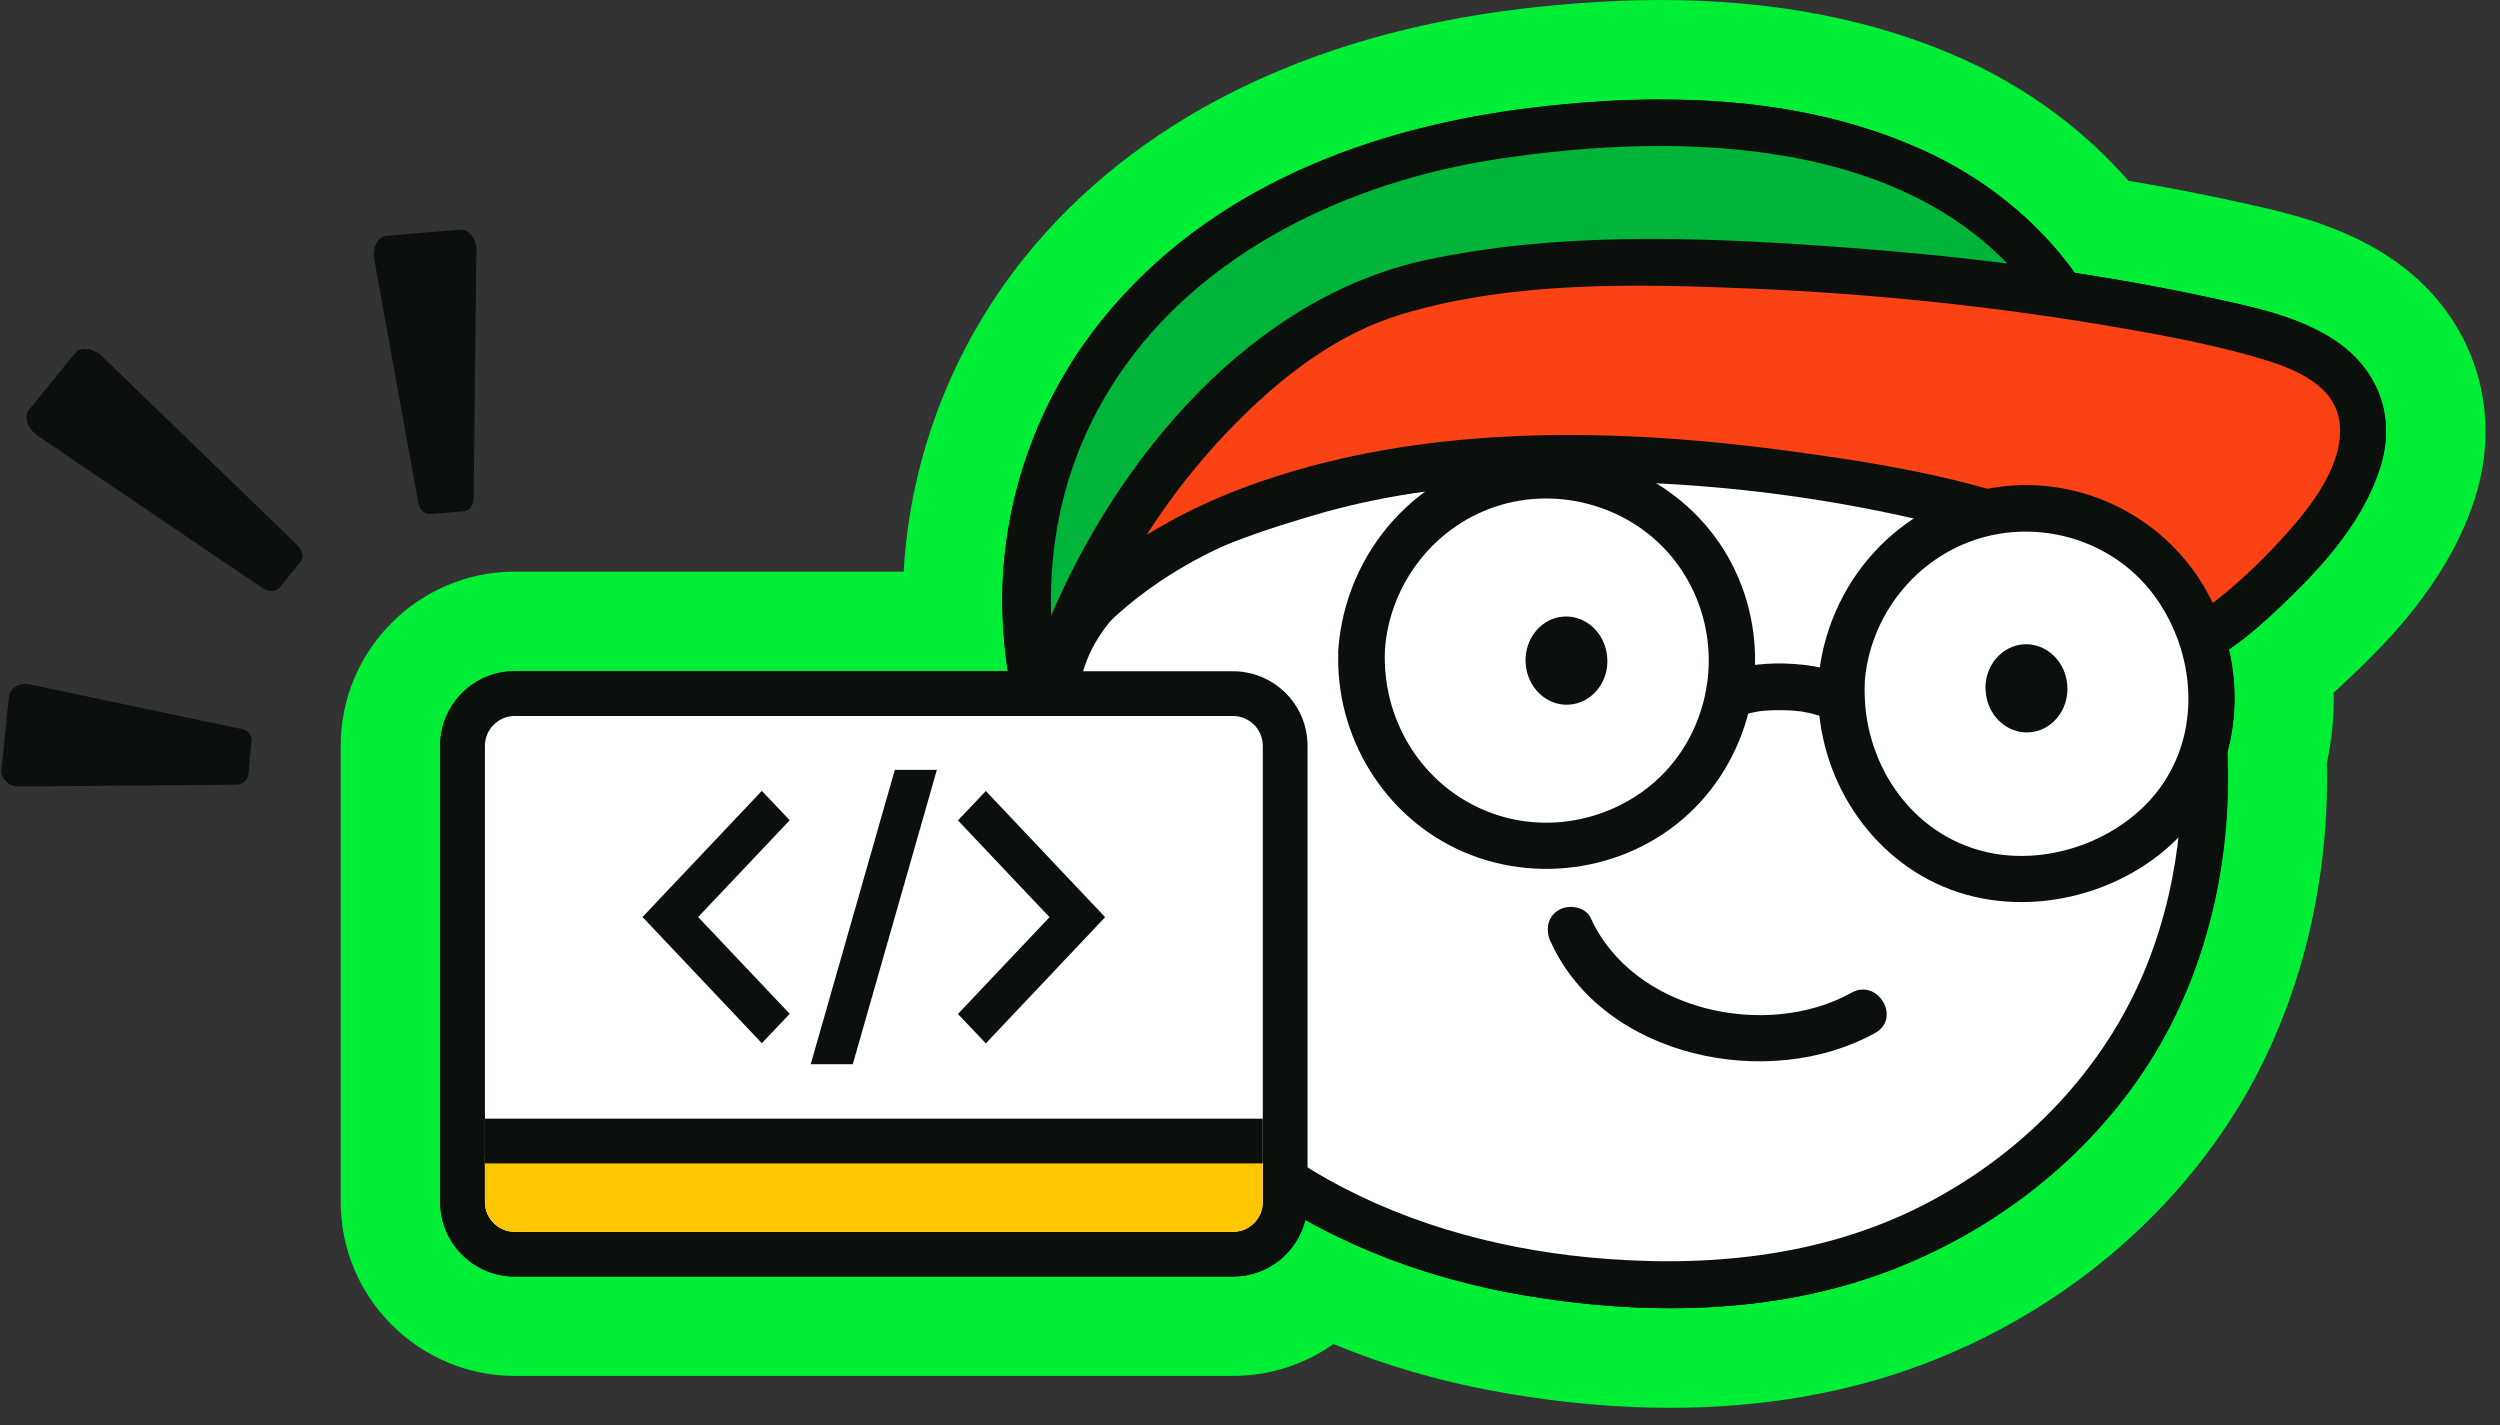 <svg width="107" height="61" viewBox="0 0 107 61" fill="none" xmlns="http://www.w3.org/2000/svg">
<rect x="0" y="0" width="107" height="61" fill="#333333" stroke="none"/>
<path d="M11.963 25.155L12.869 24.038C13.016 23.853 12.952 23.541 12.709 23.311L4.38 15.262C3.997 14.892 3.441 14.821 3.205 15.121L1.246 17.534C1.003 17.828 1.182 18.358 1.622 18.657L11.209 25.155C11.484 25.34 11.803 25.34 11.95 25.155" fill="#0B100C"/>
<path d="M18.416 22.002L19.852 21.881C20.088 21.861 20.274 21.619 20.274 21.312L20.389 10.691C20.389 10.2 20.063 9.797 19.68 9.829L16.565 10.091C16.182 10.123 15.92 10.576 16.01 11.061L17.899 21.51C17.95 21.81 18.174 22.021 18.41 22.002" fill="#0B100C"/>
<path d="M10.629 33.153L10.77 31.717C10.795 31.481 10.617 31.258 10.355 31.206L1.24 29.285C0.819 29.196 0.416 29.457 0.378 29.84L0.065 32.949C0.027 33.332 0.372 33.664 0.806 33.664L10.119 33.581C10.387 33.581 10.604 33.396 10.629 33.16" fill="#0B100C"/>
<path d="M71.473 58.123C69.335 58.123 67.088 57.925 64.796 57.53C61.905 57.032 59.186 56.196 56.684 55.028C55.701 56.106 54.296 56.757 52.764 56.757H22.024C19.088 56.757 16.707 54.37 16.707 51.44V31.915C16.707 28.979 19.094 26.598 22.024 26.598H40.784C40.758 25.966 40.758 25.34 40.784 24.728C40.994 20.253 42.673 15.849 45.513 12.332C49.886 6.913 56.76 3.511 65.396 2.483C67.394 2.247 69.309 2.125 71.09 2.125C75.647 2.125 79.701 2.917 83.147 4.474C85.854 5.694 88.19 7.494 89.965 9.708C91.72 9.989 93.411 10.309 95.001 10.653L95.224 10.704C97.107 11.113 99.245 11.572 101.071 12.779C103.79 14.572 104.869 17.598 103.886 20.681C102.999 23.457 100.969 25.653 99.52 27.057C98.945 27.613 98.333 28.187 97.681 28.73C97.809 29.987 97.733 31.251 97.439 32.457C97.599 37.608 96.303 42.626 93.762 46.615C90.954 51.032 86.594 54.517 81.475 56.425C78.462 57.555 75.092 58.13 71.46 58.13L71.473 58.123Z" fill="#0B100C"/>
<path d="M71.103 4.257C74.939 4.257 78.782 4.832 82.28 6.415C84.859 7.577 87.15 9.383 88.797 11.681C90.731 11.975 92.652 12.319 94.561 12.734C96.361 13.123 98.352 13.525 99.91 14.553C101.805 15.804 102.565 17.853 101.869 20.03C101.186 22.162 99.629 23.994 98.052 25.526C97.248 26.311 96.361 27.14 95.391 27.798C95.729 29.266 95.71 30.791 95.32 32.221C95.518 36.817 94.465 41.566 91.988 45.466C89.359 49.596 85.318 52.717 80.754 54.428C77.793 55.538 74.639 55.992 71.48 55.992C69.361 55.992 67.235 55.787 65.167 55.43C61.925 54.874 58.739 53.821 55.861 52.213C55.516 53.598 54.265 54.632 52.771 54.632H22.031C20.269 54.632 18.84 53.202 18.84 51.44V31.915C18.84 30.153 20.269 28.723 22.031 28.723H43.139C42.948 27.44 42.859 26.138 42.922 24.823C43.114 20.751 44.627 16.838 47.186 13.666C51.744 8.023 58.663 5.426 65.665 4.596C67.452 4.385 69.278 4.251 71.103 4.251M71.103 0C69.24 0 67.235 0.128 65.161 0.37C55.969 1.462 48.603 5.138 43.873 10.992C40.784 14.815 38.946 19.596 38.678 24.466H22.031C17.927 24.466 14.582 27.811 14.582 31.915V51.44C14.582 55.545 17.927 58.889 22.031 58.889H52.771C54.361 58.889 55.848 58.392 57.074 57.523C59.384 58.481 61.854 59.183 64.446 59.63C66.852 60.045 69.22 60.255 71.48 60.255C75.367 60.255 78.986 59.636 82.242 58.417C87.788 56.343 92.525 52.557 95.576 47.751C98.295 43.474 99.712 38.138 99.591 32.662C99.801 31.679 99.903 30.664 99.884 29.643C100.28 29.285 100.656 28.928 101.02 28.577C102.635 27.013 104.895 24.555 105.929 21.319C107.193 17.355 105.75 13.302 102.252 10.998C100.095 9.574 97.65 9.045 95.684 8.623L95.461 8.572C94.05 8.266 92.608 7.991 91.095 7.736C89.186 5.553 86.773 3.772 84.029 2.534C80.308 0.855 75.961 0 71.097 0L71.103 0Z" fill="#00EE36"/>
<path d="M45.036 32.566C44.429 30.517 41.934 23.068 47.059 15.492C49.663 11.643 55.23 7.302 62.742 6.026C87.38 1.832 90.195 16.309 90.189 17.668" fill="#01B53B"/>
<path d="M45.997 32.298C44.357 26.758 44.523 21.128 47.81 16.162C51.403 10.736 57.812 7.768 64.067 6.811C71.925 5.611 82.565 5.751 87.448 13.213C88.118 14.234 88.54 15.102 88.865 16.137C88.98 16.5 89.076 16.877 89.152 17.253C89.191 17.432 89.216 17.7 89.184 17.4C89.197 17.49 89.203 17.579 89.203 17.668C89.216 18.951 91.208 18.951 91.195 17.668C91.182 16.028 90.371 14.26 89.574 12.875C87.921 10.002 85.284 7.775 82.278 6.422C77.108 4.085 71.203 3.945 65.657 4.609C58.654 5.439 51.735 8.043 47.178 13.679C44.618 16.845 43.112 20.764 42.914 24.837C42.786 27.568 43.297 30.23 44.069 32.841C44.433 34.066 46.355 33.543 45.991 32.311" fill="#0B100C"/>
<path d="M45.201 29.355C45.654 25.423 49.886 23.234 53.192 22.021C58.331 20.132 62.422 19.544 67.873 19.513C73.254 19.481 77.786 18.836 83.02 20.215C88.669 21.696 92.25 23.03 93.718 28.008C94.586 30.957 95.454 39.842 89.837 46.749C85.822 51.683 79.669 54.964 71.831 54.989C53.473 55.04 43.637 43.002 45.201 29.355Z" fill="white"/>
<path d="M46.164 29.617C46.803 24.99 52.464 23.164 56.3 22.034C61.7 20.445 67.215 20.547 72.788 20.375C77.862 20.221 82.911 20.688 87.634 22.711C89.262 23.407 90.768 24.409 91.726 25.928C92.543 27.23 92.958 28.724 93.168 30.236C93.711 34.124 93.219 38.298 91.636 41.898C89.785 46.111 86.371 49.507 82.298 51.587C77.875 53.841 72.877 54.281 67.994 53.815C63.839 53.413 59.709 52.239 56.128 50.068C48.883 45.683 45.296 37.679 46.209 29.349C46.349 28.079 44.351 28.085 44.217 29.349C43.33 37.417 46.483 45.364 52.975 50.317C56.524 53.024 60.794 54.677 65.173 55.43C70.33 56.311 75.813 56.279 80.76 54.428C85.324 52.717 89.371 49.596 91.994 45.466C94.547 41.451 95.6 36.53 95.32 31.807C95.103 28.226 94.1 24.645 91.107 22.398C89.415 21.128 87.36 20.413 85.356 19.819C82.541 18.99 79.713 18.453 76.777 18.358C73.688 18.262 70.592 18.479 67.502 18.517C64.534 18.549 61.573 18.779 58.662 19.385C56 19.941 53.351 20.777 50.875 21.907C48.813 22.845 46.809 24.122 45.481 25.998C44.83 26.917 44.409 27.97 44.256 29.087C44.083 30.345 45.998 30.881 46.177 29.617" fill="#0B100C"/>
<path d="M93.614 27.683C95.484 26.949 106.578 17.847 97.827 14.636C92.305 12.613 66.837 9.07 58.023 13.117C53.312 15.281 48.333 20.924 45.844 26.885C52.967 18.715 69.103 18.23 83.682 21.594C87.065 22.372 92.561 24.358 93.62 27.677" fill="#FA4215"/>
<path d="M93.876 28.647C95.453 27.989 96.838 26.7 98.044 25.525C99.627 23.987 101.185 22.162 101.861 20.03C102.557 17.853 101.798 15.804 99.902 14.553C98.344 13.525 96.353 13.123 94.553 12.734C89.198 11.572 83.695 10.921 78.232 10.538C72.583 10.142 66.678 9.932 61.1 11.113C53.561 12.708 47.868 19.576 44.97 26.387C44.568 27.332 45.71 28.525 46.534 27.593C50.676 22.921 57.187 21.281 63.187 20.802C70.253 20.234 77.715 20.968 84.544 22.857C86.21 23.317 87.851 23.91 89.37 24.753C90.685 25.481 92.127 26.47 92.644 27.951C93.066 29.151 94.987 28.634 94.566 27.421C93.506 24.389 90.296 22.781 87.474 21.715C84.002 20.4 80.23 19.794 76.566 19.302C69.142 18.3 61.144 18.14 53.97 20.604C50.632 21.753 47.491 23.527 45.13 26.189C45.653 26.591 46.17 26.994 46.693 27.396C48.193 23.879 50.351 20.636 53.063 17.942C55.029 15.989 57.315 14.253 59.995 13.449C64.757 12.019 70.036 12.147 74.944 12.351C80.293 12.574 85.642 13.142 90.915 14.062C92.746 14.381 94.578 14.732 96.372 15.236C97.815 15.645 99.883 16.296 100.125 18.032C100.406 20.03 98.568 22.104 97.31 23.438C96.564 24.23 95.753 24.983 94.898 25.66C94.578 25.915 94.253 26.151 93.915 26.374C93.781 26.464 93.647 26.54 93.513 26.63C93.442 26.674 93.066 26.853 93.347 26.732C92.178 27.217 92.689 29.145 93.876 28.653" fill="#0B100C"/>
<path d="M58.279 27.811C58.535 23.432 62.288 20.087 66.667 20.343C71.045 20.598 74.39 24.351 74.135 28.724C73.879 33.102 70.126 36.447 65.747 36.192C61.369 35.936 58.024 32.183 58.279 27.805" fill="white"/>
<path d="M59.275 27.811C59.479 24.932 61.477 22.41 64.26 21.606C67.049 20.796 70.164 21.842 71.849 24.223C73.541 26.604 73.56 29.808 71.919 32.221C70.311 34.589 67.266 35.706 64.502 35.004C61.241 34.174 59.128 31.136 59.275 27.817C59.332 26.534 57.341 26.54 57.283 27.817C57.117 31.5 59.249 35.004 62.645 36.466C66.092 37.947 70.234 37.111 72.775 34.328C75.302 31.557 75.845 27.434 74.109 24.108C72.392 20.815 68.67 18.938 65 19.43C60.73 20.004 57.583 23.579 57.277 27.817C57.181 29.1 59.179 29.093 59.268 27.817" fill="#0B100C"/>
<path d="M78.808 29.234C79.063 24.855 82.817 21.511 87.195 21.766C91.574 22.021 94.721 25.768 94.663 30.147C94.612 34.353 90.872 37.679 86.283 37.615C81.897 37.551 78.559 33.607 78.814 29.234" fill="white"/>
<path d="M79.807 29.234C80.011 26.355 82.009 23.834 84.792 23.023C87.575 22.219 90.639 23.247 92.305 25.634C93.92 27.951 94.194 31.123 92.592 33.517C91.015 35.872 87.786 37.098 85.035 36.472C81.722 35.719 79.666 32.528 79.813 29.228C79.871 27.945 77.879 27.951 77.822 29.228C77.662 32.911 79.756 36.504 83.183 37.953C86.63 39.409 90.964 38.362 93.466 35.604C95.988 32.828 96.269 28.794 94.558 25.513C92.841 22.226 89.209 20.343 85.539 20.84C81.269 21.415 78.122 24.983 77.815 29.228C77.726 30.504 79.718 30.504 79.807 29.228" fill="#0B100C"/>
<path d="M74.493 30.677C74.55 30.638 74.627 30.619 74.684 30.575C74.64 30.613 74.423 30.67 74.595 30.613C74.627 30.6 74.665 30.587 74.697 30.581C74.876 30.523 75.055 30.485 75.24 30.453C75.316 30.441 75.501 30.434 75.189 30.453C75.246 30.453 75.297 30.441 75.355 30.434C75.457 30.421 75.565 30.415 75.668 30.409C75.897 30.396 76.121 30.389 76.35 30.396C76.567 30.396 76.791 30.415 77.008 30.441C77.18 30.46 77.091 30.46 76.976 30.434C77.034 30.447 77.091 30.453 77.148 30.46C77.257 30.479 77.365 30.498 77.48 30.523C77.665 30.568 77.844 30.626 78.023 30.683C78.195 30.747 77.806 30.568 77.953 30.657C77.991 30.677 78.029 30.696 78.067 30.715C78.157 30.766 78.387 30.945 78.099 30.715C78.316 30.887 78.521 31.009 78.802 31.009C79.044 31.009 79.338 30.9 79.504 30.715C79.836 30.351 79.938 29.655 79.504 29.304C78.636 28.609 77.487 28.436 76.401 28.398C75.846 28.379 75.297 28.424 74.755 28.506C74.321 28.577 73.855 28.698 73.484 28.941C73.044 29.221 72.827 29.84 73.127 30.3C73.408 30.741 74.021 30.957 74.493 30.657" fill="#0B100C"/>
<path d="M84.985 29.547C85.037 30.594 85.86 31.392 86.83 31.347C87.794 31.296 88.541 30.415 88.483 29.375C88.432 28.334 87.609 27.53 86.639 27.575C85.668 27.626 84.928 28.506 84.979 29.547" fill="#0B100C"/>
<path d="M65.296 28.36C65.347 29.407 66.17 30.211 67.14 30.16C68.104 30.109 68.851 29.228 68.793 28.188C68.742 27.147 67.919 26.343 66.955 26.387C65.985 26.432 65.244 27.319 65.296 28.36Z" fill="#0B100C"/>
<path d="M66.371 40.309C68.624 45.281 75.729 46.73 80.261 44.209C81.384 43.583 80.376 41.866 79.252 42.485C75.588 44.521 69.895 43.27 68.088 39.3C67.865 38.809 67.156 38.694 66.722 38.943C66.218 39.236 66.142 39.811 66.365 40.309" fill="#0B100C"/>
<path d="M52.771 29.687H22.031C20.797 29.687 19.797 30.687 19.797 31.921V51.447C19.797 52.68 20.797 53.681 22.031 53.681H52.771C54.005 53.681 55.005 52.68 55.005 51.447V31.921C55.005 30.687 54.005 29.687 52.771 29.687Z" fill="white"/>
<path d="M52.772 30.644C53.474 30.644 54.048 31.219 54.048 31.921V51.447C54.048 52.149 53.474 52.723 52.772 52.723H22.031C21.329 52.723 20.755 52.149 20.755 51.447V31.921C20.755 31.219 21.329 30.644 22.031 30.644H52.772ZM52.772 28.73H22.031C20.27 28.73 18.84 30.159 18.84 31.921V51.447C18.84 53.208 20.27 54.638 22.031 54.638H52.772C54.533 54.638 55.963 53.208 55.963 51.447V31.921C55.963 30.159 54.533 28.73 52.772 28.73Z" fill="#0B100C"/>
<path d="M52.771 52.723H22.03C21.328 52.723 20.754 52.149 20.754 51.447V49.474H54.047V51.447C54.047 52.149 53.473 52.723 52.771 52.723Z" fill="#FFC700"/>
<path d="M33.8 43.392L29.881 39.249L33.8 35.107L32.606 33.849L27.5 39.249L32.606 44.649L33.8 43.392Z" fill="#0B100C"/>
<path d="M41 35.113L44.919 39.255L41 43.398L42.194 44.656L47.3 39.255L42.194 33.855L41 35.113Z" fill="#0B100C"/>
<path d="M36.499 45.549H34.699L38.299 32.949H40.099L36.499 45.549Z" fill="#0B100C"/>
<path fill-rule="evenodd" clip-rule="evenodd" d="M54.047 49.794H20.754V47.879H54.047V49.794Z" fill="#0B100C"/>
</svg>
